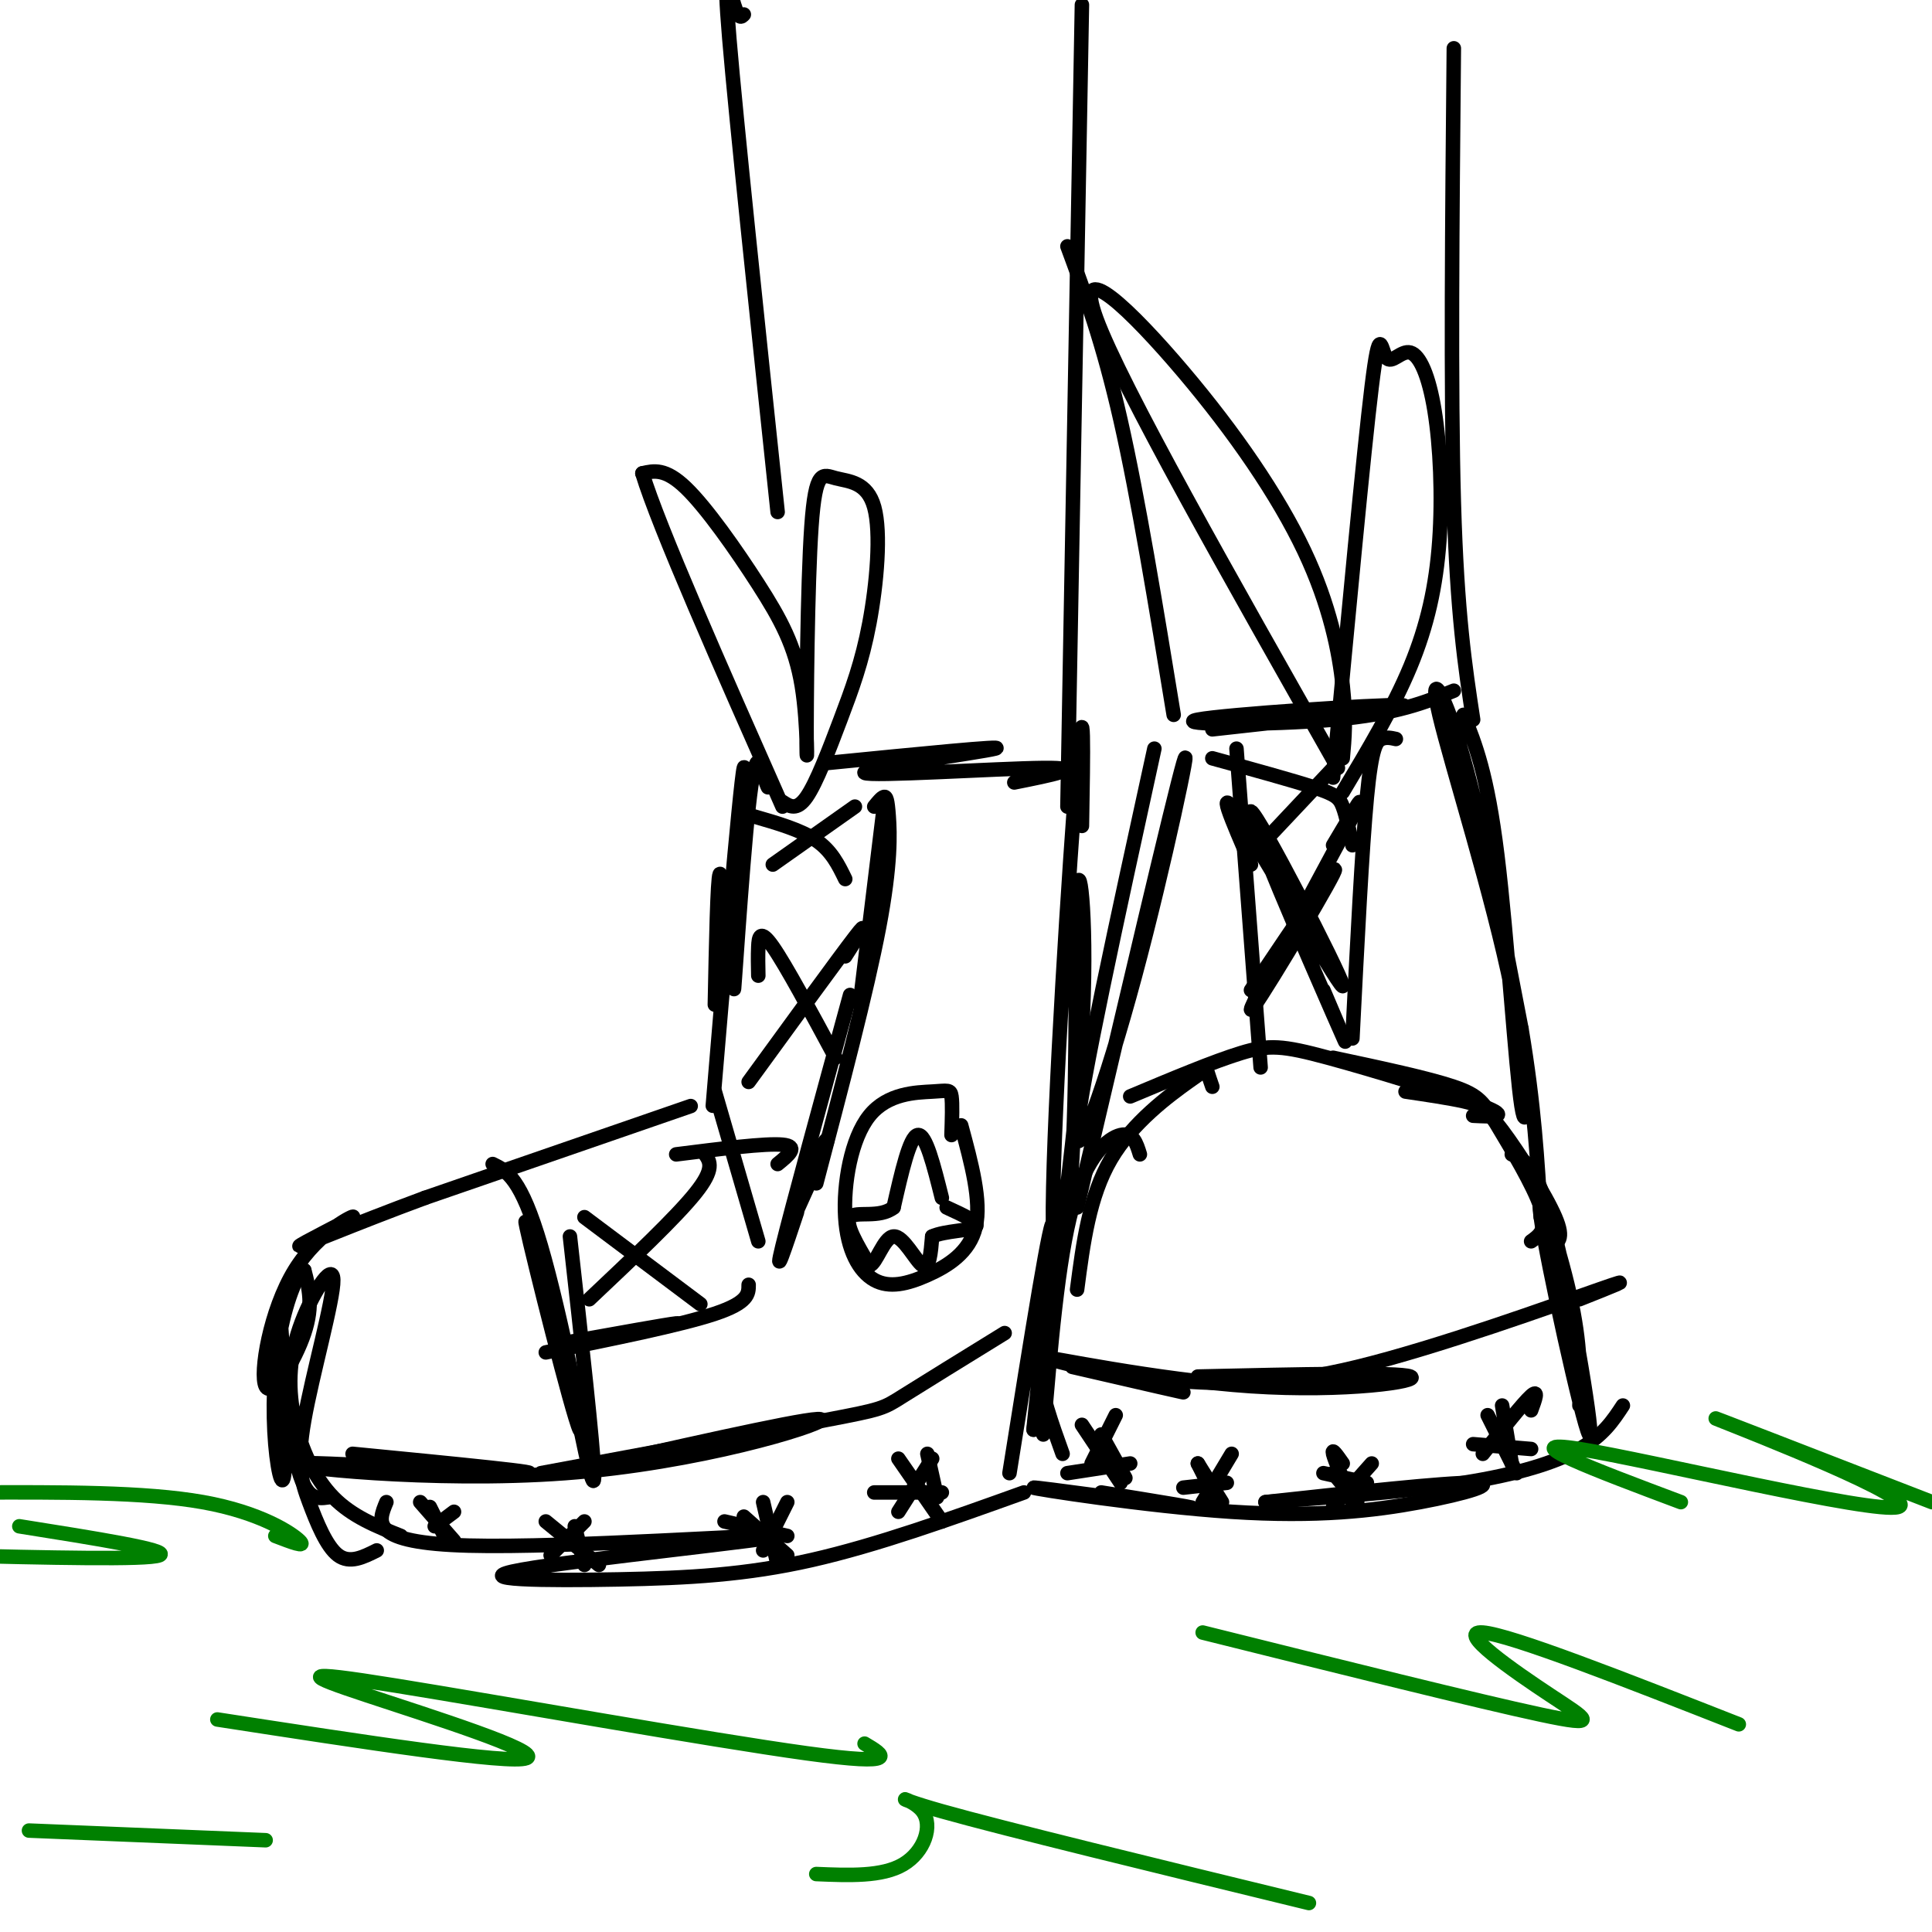 <svg viewBox='0 0 400 400' version='1.1' xmlns='http://www.w3.org/2000/svg' xmlns:xlink='http://www.w3.org/1999/xlink'><g fill='none' stroke='rgb(0,0,0)' stroke-width='3' stroke-linecap='round' stroke-linejoin='round'><path d='M301,143c-5.917,2.417 -11.833,4.833 -25,6c-13.167,1.167 -33.583,1.083 -28,0c5.583,-1.083 37.167,-3.167 42,-3c4.833,0.167 -17.083,2.583 -39,5'/><path d='M303,148c2.459,6.098 4.918,12.196 7,29c2.082,16.804 3.787,44.315 5,52c1.213,7.685 1.933,-4.456 -2,-24c-3.933,-19.544 -12.521,-46.493 -15,-57c-2.479,-10.507 1.149,-4.574 5,9c3.851,13.574 7.926,34.787 12,56'/><path d='M315,213c2.667,15.833 3.333,27.417 4,39'/><path d='M321,258c1.500,-0.667 3.000,-1.333 1,-6c-2.000,-4.667 -7.500,-13.333 -11,-18c-3.500,-4.667 -5.000,-5.333 -8,-6c-3.000,-0.667 -7.500,-1.333 -12,-2'/><path d='M317,257c1.744,-1.238 3.488,-2.476 2,-7c-1.488,-4.524 -6.208,-12.333 -9,-17c-2.792,-4.667 -3.655,-6.190 -9,-8c-5.345,-1.810 -15.173,-3.905 -25,-6'/><path d='M305,231c4.065,0.202 8.131,0.405 2,-2c-6.131,-2.405 -22.458,-7.417 -32,-10c-9.542,-2.583 -12.298,-2.738 -18,-1c-5.702,1.738 -14.351,5.369 -23,9'/><path d='M251,225c-0.405,-1.179 -0.810,-2.357 -1,-3c-0.190,-0.643 -0.167,-0.750 -4,2c-3.833,2.750 -11.524,8.357 -16,16c-4.476,7.643 -5.738,17.321 -7,27'/><path d='M236,239c-0.711,-2.311 -1.422,-4.622 -4,-4c-2.578,0.622 -7.022,4.178 -10,15c-2.978,10.822 -4.489,28.911 -6,47'/><path d='M217,268c-1.250,4.750 -2.500,9.500 -2,15c0.500,5.500 2.750,11.750 5,18'/><path d='M313,239c2.663,1.088 5.327,2.175 9,17c3.673,14.825 8.356,43.386 7,41c-1.356,-2.386 -8.750,-35.719 -10,-45c-1.250,-9.281 3.643,5.491 6,16c2.357,10.509 2.179,16.754 2,23'/><path d='M336,291c-2.044,3.111 -4.089,6.222 -9,9c-4.911,2.778 -12.689,5.222 -24,7c-11.311,1.778 -26.156,2.889 -41,4'/><path d='M262,311c18.643,-2.032 37.285,-4.065 43,-4c5.715,0.065 -1.499,2.227 -11,4c-9.501,1.773 -21.289,3.156 -39,2c-17.711,-1.156 -41.345,-4.850 -41,-5c0.345,-0.150 24.670,3.243 31,4c6.330,0.757 -5.335,-1.121 -17,-3'/><path d='M239,155c-7.690,35.149 -15.381,70.298 -16,79c-0.619,8.702 5.833,-9.042 12,-32c6.167,-22.958 12.048,-51.131 10,-44c-2.048,7.131 -12.024,49.565 -22,92'/><path d='M327,269c6.444,-2.556 12.889,-5.111 4,-2c-8.889,3.111 -33.111,11.889 -50,16c-16.889,4.111 -26.444,3.556 -36,3'/><path d='M248,285c20.772,-0.472 41.544,-0.944 44,0c2.456,0.944 -13.404,3.305 -33,2c-19.596,-1.305 -42.930,-6.274 -43,-6c-0.070,0.274 23.123,5.793 28,7c4.877,1.207 -8.561,-1.896 -22,-5'/><path d='M276,175c4.137,-6.964 8.274,-13.929 3,-4c-5.274,9.929 -19.958,36.750 -20,38c-0.042,1.250 14.560,-23.071 17,-28c2.440,-4.929 -7.280,9.536 -17,24'/><path d='M259,179c-3.938,-9.088 -7.876,-18.175 -2,-9c5.876,9.175 21.565,36.614 21,34c-0.565,-2.614 -17.383,-35.281 -19,-36c-1.617,-0.719 11.967,30.509 17,42c5.033,11.491 1.517,3.246 -2,-5'/><path d='M278,164c5.238,-8.758 10.476,-17.516 14,-26c3.524,-8.484 5.335,-16.693 6,-26c0.665,-9.307 0.184,-19.712 -1,-27c-1.184,-7.288 -3.070,-11.459 -5,-12c-1.930,-0.541 -3.904,2.547 -5,1c-1.096,-1.547 -1.313,-7.728 -3,6c-1.687,13.728 -4.843,47.364 -8,81'/><path d='M278,157c0.372,-4.054 0.743,-8.108 0,-15c-0.743,-6.892 -2.601,-16.620 -8,-28c-5.399,-11.380 -14.338,-24.410 -25,-37c-10.662,-12.590 -23.046,-24.740 -18,-11c5.046,13.740 27.523,53.370 50,93'/><path d='M210,162c7.732,-1.548 15.464,-3.095 6,-3c-9.464,0.095 -36.125,1.833 -37,1c-0.875,-0.833 24.036,-4.238 27,-5c2.964,-0.762 -16.018,1.119 -35,3'/><path d='M159,163c-0.204,-0.424 -0.408,-0.847 -1,-3c-0.592,-2.153 -1.573,-6.035 -3,7c-1.427,13.035 -3.300,42.989 -3,37c0.300,-5.989 2.773,-47.920 2,-45c-0.773,2.920 -4.792,50.691 -6,65c-1.208,14.309 0.396,-4.846 2,-24'/><path d='M150,200c0.133,-9.156 -0.533,-20.044 -1,-19c-0.467,1.044 -0.733,14.022 -1,27'/><path d='M143,229c0.000,0.000 -55.000,19.000 -55,19'/><path d='M88,248c-15.225,5.633 -25.787,10.216 -26,10c-0.213,-0.216 9.924,-5.232 11,-6c1.076,-0.768 -6.907,2.712 -12,11c-5.093,8.288 -7.294,21.385 -6,24c1.294,2.615 6.084,-5.253 8,-11c1.916,-5.747 0.958,-9.374 0,-13'/><path d='M63,263c-1.033,-0.252 -3.616,5.618 -5,13c-1.384,7.382 -1.570,16.276 -1,23c0.570,6.724 1.895,11.276 2,3c0.105,-8.276 -1.010,-29.382 -1,-30c0.010,-0.618 1.146,19.252 3,29c1.854,9.748 4.427,9.374 7,9'/><path d='M224,171c0.263,-15.197 0.526,-30.394 -1,-12c-1.526,18.394 -4.843,70.379 -5,91c-0.157,20.621 2.844,9.878 4,-10c1.156,-19.878 0.465,-48.890 1,-56c0.535,-7.110 2.296,7.683 1,30c-1.296,22.317 -5.648,52.159 -10,82'/><path d='M214,296c-0.267,1.156 4.067,-36.956 4,-42c-0.067,-5.044 -4.533,22.978 -9,51'/><path d='M212,309c-15.233,5.468 -30.467,10.937 -44,14c-13.533,3.063 -25.367,3.721 -40,4c-14.633,0.279 -32.067,0.178 -20,-2c12.067,-2.178 53.633,-6.432 53,-7c-0.633,-0.568 -43.467,2.552 -64,2c-20.533,-0.552 -18.767,-4.776 -17,-9'/><path d='M78,321c-2.795,1.401 -5.589,2.802 -8,1c-2.411,-1.802 -4.437,-6.809 -6,-11c-1.563,-4.191 -2.662,-7.568 -1,-17c1.662,-9.432 6.086,-24.920 6,-29c-0.086,-4.080 -4.683,3.247 -7,10c-2.317,6.753 -2.355,12.934 -1,19c1.355,6.066 4.101,12.019 8,16c3.899,3.981 8.949,5.991 14,8'/><path d='M102,241c2.935,1.429 5.869,2.857 10,17c4.131,14.143 9.458,41.000 8,38c-1.458,-3.000 -9.702,-35.857 -11,-42c-1.298,-6.143 4.351,14.429 10,35'/><path d='M208,276c-8.400,5.178 -16.800,10.356 -21,13c-4.200,2.644 -4.200,2.756 -16,5c-11.800,2.244 -35.400,6.622 -59,11'/><path d='M125,303c22.893,-5.132 45.786,-10.265 45,-9c-0.786,1.265 -25.252,8.927 -53,11c-27.748,2.073 -58.778,-1.442 -56,-2c2.778,-0.558 39.365,1.841 47,2c7.635,0.159 -13.683,-1.920 -35,-4'/><path d='M146,239c1.000,1.500 2.000,3.000 -2,8c-4.000,5.000 -13.000,13.500 -22,22'/><path d='M121,252c0.000,0.000 24.000,18.000 24,18'/><path d='M175,198c2.667,-4.167 5.333,-8.333 2,-4c-3.333,4.333 -12.667,17.167 -22,30'/><path d='M157,202c-0.044,-2.022 -0.089,-4.044 0,-6c0.089,-1.956 0.311,-3.844 3,0c2.689,3.844 7.844,13.422 13,23'/><path d='M162,166c1.480,0.966 2.960,1.932 5,-1c2.040,-2.932 4.642,-9.762 7,-16c2.358,-6.238 4.474,-11.883 6,-20c1.526,-8.117 2.463,-18.705 1,-24c-1.463,-5.295 -5.327,-5.299 -8,-6c-2.673,-0.701 -4.155,-2.101 -5,10c-0.845,12.101 -1.052,37.704 -1,45c0.052,7.296 0.365,-3.714 -1,-12c-1.365,-8.286 -4.406,-13.846 -9,-21c-4.594,-7.154 -10.741,-15.901 -15,-20c-4.259,-4.099 -6.629,-3.549 -9,-3'/><path d='M133,98c3.333,11.000 16.167,40.000 29,69'/><path d='M197,235c0.107,-3.259 0.215,-6.518 0,-8c-0.215,-1.482 -0.752,-1.187 -4,-1c-3.248,0.187 -9.206,0.267 -13,5c-3.794,4.733 -5.423,14.119 -5,21c0.423,6.881 2.897,11.257 6,13c3.103,1.743 6.835,0.854 11,-1c4.165,-1.854 8.761,-4.673 10,-10c1.239,-5.327 -0.881,-13.164 -3,-21'/><path d='M195,248c-1.667,-6.667 -3.333,-13.333 -5,-13c-1.667,0.333 -3.333,7.667 -5,15'/><path d='M185,250c-2.956,2.333 -7.844,0.667 -9,2c-1.156,1.333 1.422,5.667 4,10'/><path d='M180,262c1.417,-0.238 2.958,-5.833 5,-6c2.042,-0.167 4.583,5.095 6,6c1.417,0.905 1.708,-2.548 2,-6'/><path d='M193,256c2.578,-1.200 8.022,-1.200 9,-2c0.978,-0.800 -2.511,-2.400 -6,-4'/></g>
<g fill='none' stroke='rgb(0,128,0)' stroke-width='3' stroke-linecap='round' stroke-linejoin='round'><path d='M400,311c-24.869,-9.643 -49.738,-19.286 -44,-17c5.738,2.286 42.083,16.500 37,18c-5.083,1.500 -51.595,-9.714 -66,-12c-14.405,-2.286 3.298,4.357 21,11'/><path d='M57,318c3.289,1.267 6.578,2.533 5,1c-1.578,-1.533 -8.022,-5.867 -20,-8c-11.978,-2.133 -29.489,-2.067 -47,-2'/><path d='M4,316c15.750,2.500 31.500,5.000 29,6c-2.500,1.000 -23.250,0.500 -44,0'/><path d='M360,357c-23.625,-9.280 -47.250,-18.560 -53,-19c-5.750,-0.440 6.375,7.958 14,13c7.625,5.042 10.750,6.726 -2,4c-12.750,-2.726 -41.375,-9.863 -70,-17'/><path d='M179,361c4.006,2.375 8.013,4.750 -12,2c-20.013,-2.750 -64.045,-10.624 -85,-14c-20.955,-3.376 -18.834,-2.255 -6,2c12.834,4.255 36.381,11.644 33,13c-3.381,1.356 -33.691,-3.322 -64,-8'/><path d='M55,381c0.000,0.000 -49.000,-2.000 -49,-2'/><path d='M271,394c-31.679,-7.714 -63.357,-15.429 -76,-19c-12.643,-3.571 -6.250,-3.000 -4,0c2.250,3.000 0.357,8.429 -4,11c-4.357,2.571 -11.179,2.286 -18,2'/></g>
<g fill='none' stroke='rgb(0,0,0)' stroke-width='3' stroke-linecap='round' stroke-linejoin='round'><path d='M183,167c0.000,0.000 -5.000,41.000 -5,41'/><path d='M181,167c0.750,-0.929 1.500,-1.857 2,-2c0.500,-0.143 0.750,0.500 1,4c0.250,3.500 0.500,9.857 -2,23c-2.500,13.143 -7.750,33.071 -13,53'/><path d='M176,206c-6.083,22.250 -12.167,44.500 -14,52c-1.833,7.500 0.583,0.250 3,-7'/><path d='M169,239c1.500,-2.333 3.000,-4.667 2,-2c-1.000,2.667 -4.500,10.333 -8,18'/><path d='M155,266c0.000,1.833 0.000,3.667 -7,6c-7.000,2.333 -21.000,5.167 -35,8'/><path d='M117,278c10.667,-1.917 21.333,-3.833 23,-4c1.667,-0.167 -5.667,1.417 -13,3'/><path d='M256,155c0.000,0.000 5.000,66.000 5,66'/><path d='M289,153c-1.000,-0.222 -2.000,-0.444 -3,0c-1.000,0.444 -2.000,1.556 -3,12c-1.000,10.444 -2.000,30.222 -3,50'/><path d='M118,256c2.417,21.667 4.833,43.333 5,49c0.167,5.667 -1.917,-4.667 -4,-15'/><path d='M193,302c0.000,0.000 -7.000,11.000 -7,11'/><path d='M186,302c0.000,0.000 9.000,13.000 9,13'/><path d='M192,301c0.000,0.000 2.000,9.000 2,9'/><path d='M195,309c0.000,0.000 -14.000,0.000 -14,0'/><path d='M163,311c0.000,0.000 -5.000,10.000 -5,10'/><path d='M154,314c0.000,0.000 9.000,8.000 9,8'/><path d='M158,311c0.000,0.000 3.000,13.000 3,13'/><path d='M163,318c0.000,0.000 -13.000,-3.000 -13,-3'/><path d='M121,315c0.000,0.000 -7.000,7.000 -7,7'/><path d='M113,315c0.000,0.000 11.000,9.000 11,9'/><path d='M119,316c0.000,0.000 2.000,8.000 2,8'/><path d='M94,313c0.000,0.000 -4.000,3.000 -4,3'/><path d='M87,311c0.000,0.000 7.000,8.000 7,8'/><path d='M89,312c0.000,0.000 3.000,6.000 3,6'/><path d='M317,292c0.833,-2.250 1.667,-4.500 0,-3c-1.667,1.500 -5.833,6.750 -10,12'/><path d='M308,293c0.000,0.000 6.000,12.000 6,12'/><path d='M311,291c0.000,0.000 2.000,12.000 2,12'/><path d='M317,300c0.000,0.000 -12.000,-1.000 -12,-1'/><path d='M284,303c0.000,0.000 -8.000,9.000 -8,9'/><path d='M276,305c0.000,0.000 5.000,6.000 5,6'/><path d='M278,303c-1.167,-1.667 -2.333,-3.333 -2,-2c0.333,1.333 2.167,5.667 4,10'/><path d='M283,307c0.000,0.000 -9.000,-2.000 -9,-2'/><path d='M255,301c0.000,0.000 -6.000,10.000 -6,10'/><path d='M248,303c0.000,0.000 4.000,8.000 4,8'/><path d='M248,303c0.000,0.000 5.000,8.000 5,8'/><path d='M254,307c0.000,0.000 -9.000,1.000 -9,1'/><path d='M231,293c0.000,0.000 -5.000,10.000 -5,10'/><path d='M224,295c0.000,0.000 8.000,12.000 8,12'/><path d='M228,297c0.000,0.000 5.000,9.000 5,9'/><path d='M234,303c0.000,0.000 -13.000,2.000 -13,2'/><path d='M177,167c0.000,0.000 -17.000,12.000 -17,12'/><path d='M175,182c-1.417,-2.917 -2.833,-5.833 -6,-8c-3.167,-2.167 -8.083,-3.583 -13,-5'/><path d='M161,241c2.250,-1.833 4.500,-3.667 1,-4c-3.500,-0.333 -12.750,0.833 -22,2'/><path d='M148,226c0.000,0.000 9.000,31.000 9,31'/><path d='M277,158c0.000,0.000 -16.000,17.000 -16,17'/><path d='M280,175c-0.644,-3.067 -1.289,-6.133 -2,-8c-0.711,-1.867 -1.489,-2.533 -6,-4c-4.511,-1.467 -12.756,-3.733 -21,-6'/><path d='M224,1c0.000,0.000 -3.000,166.000 -3,166'/><path d='M154,3c-0.511,0.556 -1.022,1.111 -2,-2c-0.978,-3.111 -2.422,-9.889 -1,7c1.422,16.889 5.711,57.444 10,98'/><path d='M305,149c-1.667,-10.917 -3.333,-21.833 -4,-45c-0.667,-23.167 -0.333,-58.583 0,-94'/><path d='M243,148c-3.667,-22.417 -7.333,-44.833 -11,-61c-3.667,-16.167 -7.333,-26.083 -11,-36'/></g>
</svg>